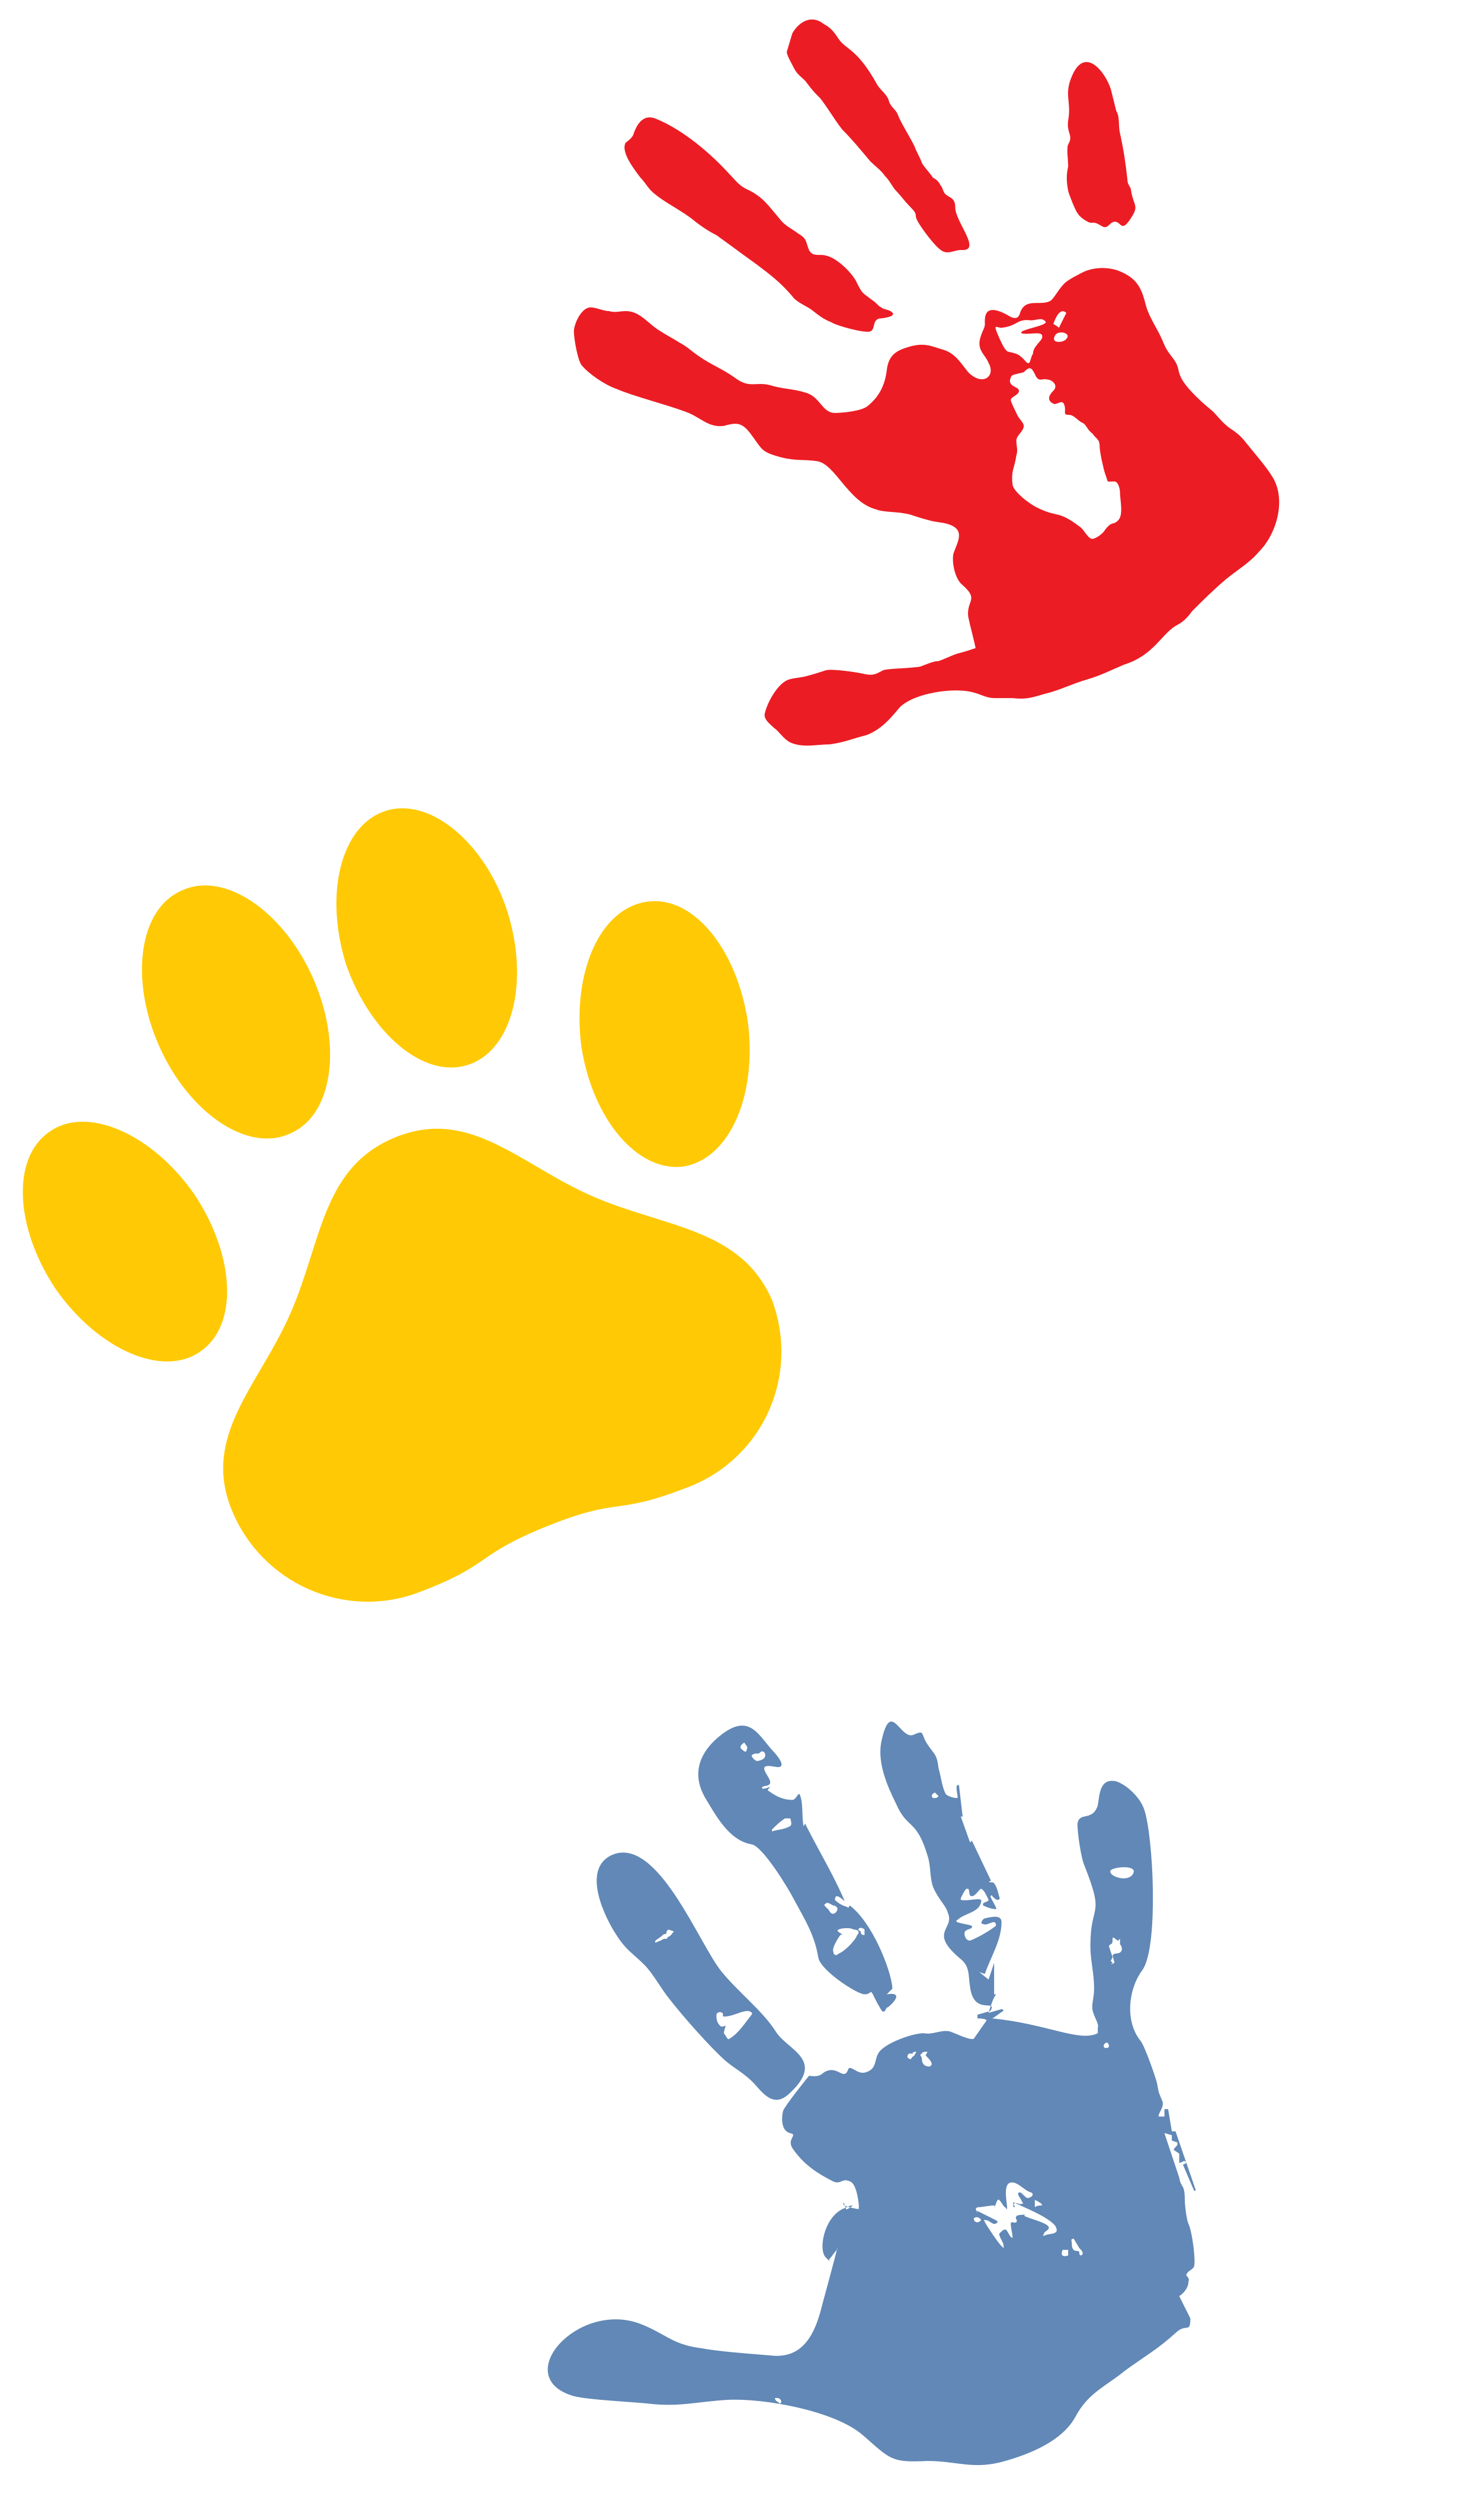 <?xml version="1.0" encoding="utf-8"?>
<!-- Generator: Adobe Illustrator 26.0.2, SVG Export Plug-In . SVG Version: 6.00 Build 0)  -->
<svg version="1.1" id="Layer_1" xmlns="http://www.w3.org/2000/svg" xmlns:xlink="http://www.w3.org/1999/xlink" x="0px" y="0px"
	 viewBox="0 0 80 135" style="enable-background:new 0 0 80 135;" xml:space="preserve">
<style type="text/css">
	.st0{fill-rule:evenodd;clip-rule:evenodd;fill:#6188B6;}
	.st1{fill-rule:evenodd;clip-rule:evenodd;fill:#EC1C24;}
	.st2{fill:#FFCA05;}
</style>
<path class="st0" d="M53.5,108.6l-0.7,0.2v0.2c0.1,0,0.4,0,0.5,0.1l-0.7,1l0,0c-0.2,0.1-1-0.3-1.3-0.4c-0.5-0.1-0.9,0.2-1.4,0.1
	c-0.6,0-2,0.5-2.4,1c-0.3,0.4-0.1,0.9-0.7,1.1c-0.5,0.2-0.9-0.5-1-0.1c-0.2,0.5-0.5-0.1-1,0s-0.3,0.4-1.1,0.3c0,0-1.3,1.6-1.4,1.9
	c-0.1,0.4-0.1,1.1,0.4,1.2c0.4,0.1-0.2,0.3,0.1,0.8c0.6,0.9,1.4,1.4,2.2,1.8c0.4,0.2,0.5-0.2,0.9,0c0.4,0.1,0.5,1.3,0.5,1.4
	c-0.1,0.1,0.1,0.1,0,0.1s-0.6-0.1-0.8-0.2c-0.1-0.1,0-0.2,0-0.1s0.1,0.2,0.1,0.3c0,0.1,0.9-0.5-0.2,0c-1,0.5-1.3,2.2-0.9,2.6
	c0.5,0.5,0.1,0.2,0.2,0.1c0.1-0.1,0.3-0.4,0.4-0.5c0.1-0.1,0-0.1,0,0s-0.8,3-0.9,3.4c-0.4,1.4-1.1,2.5-2.7,2.3
	c-1.2-0.1-2.7-0.2-3.8-0.4c-1.5-0.2-1.9-0.8-3.2-1.3c-3.4-1.3-7.1,2.9-3.6,3.9c0.8,0.2,3,0.3,4,0.4c1.7,0.2,2.6-0.1,4.3-0.2
	c2-0.1,5.8,0.6,7.3,1.9c1.5,1.3,1.5,1.5,3.5,1.4c1.6,0,2.5,0.5,4.2,0c1.4-0.4,3.1-1.1,3.8-2.4c0.7-1.3,1.6-1.6,2.7-2.5
	c1.1-0.8,1.7-1.1,2.8-2.1c0.5-0.4,0.7,0.1,0.7-0.7l-0.6-1.2c0.3-0.2,0.5-0.5,0.5-0.8c0.1-0.2-0.2-0.3-0.1-0.4
	c0.1-0.2,0.3-0.2,0.4-0.4c0.1-0.3-0.1-1.9-0.3-2.3c-0.1-0.2-0.2-1-0.2-1.3c0-0.9-0.2-0.6-0.3-1.2l-0.8-2.4c0.1,0,0.3,0.1,0.4,0.1
	v0.3l0.3,0.1v0.1c0,0.1-0.2,0.2-0.2,0.3l0.3,0.2v0.5c0.1,0,0.2-0.1,0.3-0.1l0.1,0.1l-0.2,0.1l0.6,1.4h0.1l-1.1-3.2h-0.2l-0.2-1.2
	h-0.2v0.4c-0.1,0-0.1,0-0.3,0l0,0c-0.1-0.1,0.3-0.5,0.2-0.8c-0.2-0.5-0.2-0.4-0.3-1c-0.1-0.4-0.7-2.1-0.9-2.3
	c-0.8-1-0.7-2.7,0.1-3.8c0.9-1.2,0.6-7.3,0.1-8.7c-0.2-0.6-0.9-1.3-1.5-1.5c-0.9-0.2-0.9,0.7-1,1.3c-0.3,0.9-1,0.3-1.1,1
	c0,0.5,0.2,1.9,0.4,2.3c1.1,2.8,0.3,1.9,0.3,4.3c0,0.8,0.2,1.4,0.2,2.3c0,0.4-0.1,0.7-0.1,1c0,0.4,0.4,0.9,0.3,1.1
	c0,0.1,0,0.2,0,0.3c-1,0.5-2.7-0.5-5.7-0.8l0,0c0.2-0.1,0.4-0.3,0.6-0.4c0,0,0-0.1-0.1-0.1l-0.7,0.2c0.1-0.3,0.2-0.7,0.4-1h-0.1V106
	l-0.3,0.9l-0.5-0.4l0.3,0.1c0.3-0.9,0.9-1.8,0.9-2.8c0-0.4-0.5-0.3-0.9-0.2c-0.1,0-0.3,0.3-0.1,0.3c0.2,0.1,0.4-0.1,0.6-0.1
	c0.1,0,0.1,0.2,0.1,0.2c-0.4,0.3-0.9,0.6-1.4,0.8c-0.2,0-0.3-0.2-0.3-0.4c0-0.2,0.3-0.2,0.4-0.3V104c-0.3-0.1-0.5-0.1-0.8-0.2
	c0,0-0.1-0.1,0-0.1c0.4-0.4,1.2-0.4,1.3-1c0.1-0.3-0.7,0-1.1-0.1c0,0,0,0,0-0.1c0.1-0.2,0.2-0.4,0.3-0.5h0.1c0.1,0.1,0,0.4,0.2,0.4
	s0.4-0.4,0.5-0.4c0.2,0.1,0.3,0.4,0.4,0.6c0,0.1-0.2,0.1-0.3,0.2v0.1c0.2,0.1,0.5,0.2,0.7,0.2c0.1,0-0.3-0.6-0.3-0.7
	c0,0,0.1-0.1,0.1,0c0.1,0.1,0.2,0.2,0.3,0.2c0,0,0.1,0,0.1-0.1c-0.1-0.3-0.1-0.5-0.3-0.8c-0.1-0.1-0.2,0-0.3-0.1c0,0,0.2,0,0.1-0.1
	l-1-2.1l-0.1,0.1l-0.5-1.4H52l-0.2-1.7h-0.1c-0.1,0.2,0.1,0.7,0,0.7c-0.2,0-0.5-0.1-0.6-0.2c-0.2-0.3-0.3-1.1-0.4-1.4
	c-0.1-0.8-0.2-0.7-0.6-1.3c-0.4-0.6-0.1-0.8-0.8-0.5c-0.7,0.2-1.2-2-1.7,0.4c-0.2,1.1,0.3,2.3,0.8,3.3c0.6,1.4,1.1,0.8,1.7,2.8
	c0.2,0.6,0.1,1.1,0.3,1.7c0.3,0.7,0.7,1,0.8,1.4c0.4,0.9-1.1,1,0.7,2.5c0.5,0.4,0.4,0.9,0.5,1.5C52.6,108.9,53.9,107.9,53.5,108.6
	L53.5,108.6z M59.9,105.1l0.2,0.6l-0.1,0.2l0.1,0.1l-0.1,0.1l0.2-0.1l-0.1-0.4c0.1-0.2,0.4,0,0.5-0.3c0-0.1,0-0.2-0.1-0.3v-0.3
	l-0.1,0.1c-0.1,0-0.3-0.3-0.3-0.1C60.1,105.1,60,104.9,59.9,105.1L59.9,105.1z M44.6,102.8c-0.2,0.1,0.1,0.2,0.2,0.4
	c0.1,0.2,0.3,0.2,0.4,0c0.1-0.1,0-0.3-0.2-0.3C44.8,102.8,44.7,102.7,44.6,102.8L44.6,102.8z M38.7,108.8c0,0.2,0,0.4,0.2,0.6
	c0.1,0.1,0.2,0,0.3,0c0,0-0.1,0.3-0.1,0.4c0.1,0.1,0.2,0.4,0.3,0.3c0.5-0.3,0.8-0.8,1.2-1.3c0.1-0.1-0.1-0.2-0.2-0.2
	c-0.4,0-0.8,0.3-1.3,0.3c-0.1,0,0-0.2-0.1-0.2C38.9,108.6,38.7,108.7,38.7,108.8L38.7,108.8z M42.2,129.7c0-0.1-0.1-0.2-0.2-0.2
	h-0.1c0,0-0.1,0,0,0.1c0,0.1,0.2,0.1,0.2,0.2C42.1,129.8,42.2,129.8,42.2,129.7L42.2,129.7z M46.7,104.5v-0.3c-0.1-0.1,0,0-0.2-0.1
	c-0.3,0.1,0,0.2,0,0.2C46.5,104.4,46.5,104.5,46.7,104.5L46.7,104.5z M35.4,104.9c0.1,0,0.2-0.1,0.3-0.1c0.1-0.1,0.2-0.1,0.3-0.1
	s0-0.1,0.1-0.1c0.1-0.1,0,0.1,0.3-0.3l-0.3-0.1c-0.1,0.1-0.1,0.1-0.1,0.2c-0.1,0.1-0.1,0-0.2,0.1C35.6,104.7,35.3,104.8,35.4,104.9
	L35.4,104.9z M42.4,98.2c-0.3,0.2-0.5,0.4-0.7,0.6v0.1c0.3-0.1,0.7-0.1,1-0.3c0.1-0.1,0-0.3,0-0.4C42.6,98.2,42.4,98.2,42.4,98.2
	L42.4,98.2z M49.2,111.2c0.2-0.3,0.1,0,0.3-0.4c-0.1,0-0.2,0-0.2,0.1c-0.1,0-0.1,0-0.2,0C48.9,111.1,49.1,111.2,49.2,111.2
	L49.2,111.2z M40.3,94.6c0.1-0.3,0.1-0.2-0.1-0.5c-0.1,0.1-0.2,0.1-0.2,0.3C40.1,94.5,40.2,94.6,40.3,94.6L40.3,94.6z M58.4,121.8
	c0.2-0.1,0-0.3-0.1-0.4l-0.3-0.5c-0.2,0-0.1,0.1-0.1,0.3c0,0.1,0,0.2,0.1,0.3c0.1,0.1,0.1,0,0.3,0.1
	C58.3,121.7,58.3,121.8,58.4,121.8L58.4,121.8z M50.4,97.1c0.2,0,0.2,0,0.3-0.1c-0.1-0.1-0.1-0.1-0.2-0.2
	C50.3,96.9,50.3,97,50.4,97.1L50.4,97.1z M54.5,117.9c-0.3,0.2-0.1,1.1-0.1,1.3c0,0.2,0,0.1-0.1,0c-0.1,0-0.3-0.5-0.4-0.4
	c-0.1,0.1-0.1,0.3-0.2,0.4c-0.1,0.1,0.1-0.1,0-0.1c-0.2,0-0.7,0.1-0.9,0.1c-0.2,0.1,0,0.2,0,0.3c0,0-0.1-0.1,0-0.1
	c0.2,0.1,0.8,0.4,1,0.5s0,0.2-0.1,0.2s-0.3-0.2-0.4-0.2c-0.1,0-0.2-0.1-0.1,0.1c0.1,0.2,0.7,1.1,0.9,1.3c0.2,0.2,0.1,0,0.1-0.1
	s-0.3-0.5-0.2-0.6s0.2-0.2,0.3-0.2s0.2,0.3,0.3,0.4c0,0,0.1,0.1,0.1,0s-0.1-0.5-0.1-0.7s0.2,0,0.3-0.1s-0.1-0.2,0-0.3
	c0-0.1,0.4-0.1,0.5-0.1s-0.2,0,0,0.1s1,0.3,1.2,0.5s-0.2,0.3-0.2,0.4s-0.2,0.2,0.1,0.1c0.2-0.1,0.8,0,0.5-0.5
	c-0.4-0.5-1.7-1-2.1-1.2c-0.4-0.2,0,0.2-0.1,0.2s-0.1-0.2,0-0.2c0.1-0.1,0.3,0.1,0.4,0c0.1,0,0.1,0,0-0.1c0-0.1-0.2-0.3-0.2-0.4
	s0-0.1,0.1-0.1s0.3,0.3,0.4,0.3c0.2,0,0.4-0.2,0.2-0.3C55.3,118.3,54.9,117.7,54.5,117.9L54.5,117.9z M50.2,111.6
	c0.3-0.1,0-0.4-0.2-0.6l0.1-0.2c-0.1,0-0.3,0-0.3,0.1c-0.2,0.1,0,0.1,0,0.3C49.8,111.4,49.9,111.6,50.2,111.6L50.2,111.6z
	 M56.3,119.1L56.3,119.1c-0.1-0.2-0.1-0.1-0.2-0.2l-0.2-0.1c0,0.1,0,0.3,0,0.4C56,119.1,56.2,119.1,56.3,119.1L56.3,119.1z
	 M40.6,94.8c0,0.1,0.2,0.3,0.3,0.3s0.4-0.1,0.4-0.2c0.1-0.1,0-0.4-0.2-0.3c-0.1,0.1-0.1,0.1-0.3,0.1C40.8,94.7,40.7,94.7,40.6,94.8
	L40.6,94.8z M60,101c-0.2,0.3,0.9,0.7,1.2,0.2S60.2,100.8,60,101L60,101z M59.7,110.6c0.1,0,0.2,0,0.2-0.1s0-0.1-0.1-0.2
	C59.7,110.3,59.5,110.5,59.7,110.6L59.7,110.6z M57.7,121.8v-0.3h-0.3C57.2,122,57.7,121.8,57.7,121.8L57.7,121.8z M53,119.9
	c-0.1-0.2-0.3-0.2-0.4-0.1C52.6,120,52.8,120.1,53,119.9L53,119.9z M45.3,104.2c-0.2,0.1,0.2,0.2,0.2,0.3c0,0.1,0-0.1-0.1,0
	s-0.4,0.6-0.4,0.8c0,0.2,0.1,0.4,0.3,0.2c0.3-0.1,0.9-0.7,1-1c0.2-0.2,0-0.3-0.2-0.3C46,104.1,45.5,104.1,45.3,104.2L45.3,104.2z
	 M33,100.2c-1.6,0.8-0.3,3.4,0.3,4.3c0.5,0.8,0.9,1,1.5,1.6c0.5,0.5,0.9,1.3,1.4,1.9c0.7,0.9,2.2,2.6,3,3.3c0.6,0.5,1.1,0.7,1.7,1.4
	c0.6,0.7,1.1,1,1.8,0.3c1.9-1.8-0.2-2.3-0.8-3.3c-0.7-1.1-2-2.1-2.9-3.2C37.8,105.1,35.5,99,33,100.2L33,100.2z M47.9,107.7l0.3-0.3
	v-0.1c-0.1-1-1.1-3.5-2.3-4.4c0,0-0.1,0.2-0.1,0.1c-0.3-0.1-0.5-0.2-0.7-0.4c0,0,0-0.2,0.1-0.2c0.2,0,0.5,0.4,0.4,0.2
	c-0.6-1.4-1.4-2.7-2.1-4.1c0-0.1-0.1,0.2-0.1,0.1c-0.1-0.6,0-1.2-0.2-1.7c-0.1-0.1-0.2,0.3-0.4,0.3c-0.5,0-0.9-0.2-1.3-0.5
	c-0.1,0,0.1-0.2,0.1-0.2c-0.1,0-0.2,0.1-0.4,0.1c0,0-0.1-0.1,0-0.1c0.1-0.1,0.3,0,0.4-0.2c0.1-0.3-0.9-1.1,0.2-0.9
	c0.9,0.2,0.1-0.7-0.1-0.9c-0.8-0.9-1.3-2.1-3-0.6c-1,0.9-1.3,2-0.6,3.2c0.6,1,1.3,2.3,2.5,2.5c0.6,0.1,2,2.4,2.3,3
	c0.6,1.1,1.1,1.9,1.3,3.1c0.1,0.7,2.1,2,2.5,2c0.5,0,0.2-0.5,0.7,0.5c0.2,0.3,0.3,0.7,0.5,0.2C47.8,108.6,49.1,107.5,47.9,107.7
	L47.9,107.7z"/>
<path class="st1" d="M52.7,35c-0.3,0.1-0.6,0.2-1,0.3c-0.3,0.1-0.7,0.3-1,0.4c-0.3,0-0.7,0.2-1,0.3c-0.6,0.1-1.8,0.1-2,0.2
	c-0.4,0.2-0.5,0.3-1,0.2c-0.4-0.1-1.8-0.3-2.1-0.2s-0.6,0.2-1,0.3c-0.3,0.1-0.7,0.1-1,0.2c-0.6,0.2-1.2,1.3-1.3,1.9
	c0,0.3,0.3,0.5,0.5,0.7c0.3,0.2,0.5,0.6,0.9,0.8c0.7,0.3,1.4,0.1,2.1,0.1c0.8-0.1,1.2-0.3,2-0.5c0.8-0.3,1.3-0.9,1.8-1.5
	c0.8-0.8,3-1.1,4-0.8c0.4,0.1,0.7,0.3,1.1,0.3c0.3,0,0.7,0,1,0c0.9,0.1,1.2-0.1,2-0.3c0.7-0.2,1.3-0.5,2-0.7s1.3-0.5,2-0.8
	c1.6-0.5,2-1.6,2.8-2.1c0.4-0.2,0.6-0.4,0.9-0.8c0.6-0.6,1.1-1.1,1.8-1.7c0.6-0.5,1.3-0.9,1.8-1.5c1-1,1.5-2.9,0.7-4.1
	c-0.3-0.5-1-1.3-1.4-1.8c-0.3-0.4-0.6-0.6-0.9-0.8c-0.4-0.3-0.6-0.6-0.9-0.9c-0.5-0.4-1.4-1.2-1.7-1.8c-0.2-0.4-0.1-0.6-0.4-1
	c-0.3-0.4-0.4-0.5-0.6-1c-0.3-0.7-0.7-1.2-0.9-1.9c-0.2-0.8-0.4-1.4-1.3-1.8c-0.6-0.3-1.5-0.3-2.1,0c-0.2,0.1-0.8,0.4-1,0.6
	c-0.3,0.3-0.5,0.7-0.7,0.9c-0.5,0.4-1.4-0.2-1.7,0.7c-0.1,0.4-0.4,0.3-0.7,0.1c-1.3-0.7-1.2,0.2-1.2,0.5c0,0.2-0.1,0.3-0.2,0.6
	c-0.3,0.8,0.2,1,0.4,1.5c0.4,0.7-0.3,1.3-1.1,0.5c-0.4-0.5-0.7-1-1.3-1.2c-0.7-0.2-1-0.4-1.8-0.2c-0.7,0.2-1.2,0.4-1.3,1.3
	c-0.1,0.8-0.4,1.4-1,1.9c-0.3,0.3-1.4,0.4-1.8,0.4c-0.7,0-0.8-0.9-1.6-1.1c-0.6-0.2-1.3-0.2-1.9-0.4c-0.8-0.2-1.1,0.2-1.9-0.4
	c-0.7-0.5-1.3-0.7-2-1.2c-0.3-0.2-0.6-0.5-1-0.7c-0.3-0.2-0.7-0.4-1-0.6c-0.7-0.4-1.1-1.1-1.9-1.1c-0.3,0-0.6,0.1-0.9,0
	c-0.3,0-0.7-0.2-1-0.2c-0.5,0-0.9,0.9-0.9,1.3s0.2,1.5,0.4,1.8c0.4,0.5,1.3,1.1,1.9,1.3c0.9,0.4,2.9,0.9,3.9,1.3
	c0.7,0.3,1.1,0.8,1.9,0.7c0.7-0.2,1-0.2,1.5,0.5c0.6,0.8,0.5,0.9,1.6,1.2c0.8,0.2,1.2,0.1,1.9,0.2c1,0.1,1.7,2.2,3.2,2.6
	c0.5,0.2,1.2,0.1,1.9,0.3c0.3,0.1,0.6,0.2,1,0.3c0.3,0.1,0.7,0.1,1,0.2c1,0.3,0.5,1,0.3,1.6c-0.1,0.5,0.1,1.4,0.5,1.7
	c0.9,0.8,0.2,0.8,0.3,1.7C52.4,33.8,52.6,34.5,52.7,35L52.7,35z M33.8,7.7c-0.3,0.5,0.5,1.5,0.8,1.9c0.3,0.3,0.4,0.6,0.8,0.9
	c0.6,0.5,1.5,0.9,2.2,1.5c0.4,0.3,0.7,0.5,1.1,0.7c0.7,0.5,1.5,1.1,2.2,1.6c0.8,0.6,1.3,1,1.9,1.7c0.2,0.3,0.7,0.5,1,0.7
	c0.4,0.3,0.6,0.5,1.1,0.7c0.3,0.2,1.8,0.6,2.1,0.5s0.1-0.6,0.5-0.7c0.1,0,1.1-0.1,0.6-0.4c-0.2-0.1-0.4-0.1-0.5-0.2
	c-0.2-0.1-0.3-0.3-0.5-0.4c-0.5-0.4-0.5-0.3-0.8-0.9c-0.2-0.5-1.1-1.4-1.7-1.5c-0.3-0.1-0.7,0.1-0.9-0.3c-0.2-0.5-0.1-0.6-0.6-0.9
	c-0.4-0.3-0.7-0.4-1-0.8c-0.6-0.7-0.9-1.2-1.8-1.6c-0.4-0.2-0.6-0.5-0.9-0.8c-1-1.1-2.5-2.4-4-3c-0.8-0.3-1.1,0.6-1.2,0.9
	C34.1,7.5,33.8,7.7,33.8,7.7L33.8,7.7z M42.8,1.8l-0.3,1c0,0.2,0.3,0.7,0.4,0.9c0.2,0.4,0.5,0.5,0.7,0.8C43.9,4.9,44,5,44.3,5.3
	c0.4,0.5,0.8,1.2,1.2,1.7c0.5,0.5,1,1.1,1.5,1.7c0.3,0.3,0.6,0.5,0.8,0.8c0.3,0.3,0.4,0.6,0.6,0.8c0.2,0.2,0.5,0.6,0.7,0.8
	c0.6,0.6,0.2,0.4,0.5,0.9c0.1,0.2,1,1.5,1.4,1.6c0.3,0.1,0.6-0.1,0.9-0.1c1.2,0.1-0.3-1.5-0.3-2.3c0-0.6-0.4-0.5-0.6-0.8
	c-0.1-0.2-0.1-0.3-0.2-0.4c-0.1-0.2-0.2-0.3-0.4-0.4c-0.2-0.3-0.5-0.6-0.6-0.8c-0.1-0.3-0.3-0.6-0.4-0.9c-0.3-0.6-0.7-1.2-0.9-1.7
	c-0.1-0.3-0.4-0.4-0.5-0.8c-0.1-0.3-0.4-0.5-0.6-0.8c-1.1-2-1.7-1.9-2.1-2.5c-0.2-0.3-0.4-0.6-0.8-0.8C43.9,0.8,43.2,1.1,42.8,1.8
	L42.8,1.8z M58,3.9c-0.6,1.2-0.1,1.5-0.3,2.6c-0.1,0.7,0.3,0.8,0,1.3c-0.1,0.2,0,0.8,0,1.2c-0.1,0.4-0.1,0.8,0,1.3
	c0,0.1,0.4,1.1,0.5,1.2c0.1,0.2,0.4,0.4,0.6,0.5c0.3,0.1,0.2-0.1,0.7,0.2c0.3,0.2,0.4-0.1,0.6-0.2c0.5-0.2,0.4,0.8,1.1-0.4
	c0.3-0.5,0-0.6-0.1-1.3c0-0.2-0.2-0.3-0.2-0.6c-0.1-0.9-0.2-1.6-0.4-2.5c-0.1-0.4,0-0.9-0.2-1.2c-0.1-0.4-0.2-0.8-0.3-1.2
	C59.7,3.9,58.7,2.6,58,3.9L58,3.9z M57,18.1c-0.3,0.5,0.5,0.4,0.6,0.2C57.9,18,57.2,17.8,57,18.1L57,18.1z M54.6,20.4
	c-0.2,0.4,0.3,0.5,0.4,0.6c0.2,0.3-0.4,0.4-0.4,0.6c0,0.1,0.2,0.5,0.3,0.7c0.1,0.3,0.4,0.5,0.4,0.7c0,0.3-0.4,0.5-0.4,0.8
	s0.1,0.5,0,0.8c-0.1,0.7-0.3,0.8-0.2,1.6c0.1,0.4,0.9,1,1.3,1.2c1.2,0.6,1.1,0.1,2.4,1.1c0.2,0.2,0.4,0.6,0.6,0.6
	c0.2,0,0.6-0.3,0.7-0.5c0.4-0.5,0.4-0.2,0.7-0.5s0.1-1.1,0.1-1.5c0-0.2-0.1-0.6-0.3-0.6c-0.5,0-0.3,0.1-0.5-0.4
	c-0.1-0.3-0.3-1.2-0.3-1.5c0-0.4-0.2-0.4-0.4-0.7c-0.3-0.2-0.3-0.5-0.6-0.6c-0.3-0.2-0.4-0.4-0.7-0.4s-0.1-0.2-0.2-0.5
	c-0.1-0.4-0.4,0-0.6-0.1c-0.4-0.2-0.2-0.5,0-0.7c0.3-0.3-0.1-0.6-0.3-0.6c-0.3-0.1-0.5,0.2-0.7-0.3c-0.2-0.4-0.3-0.4-0.6-0.1
	C55,20.2,54.6,20.2,54.6,20.4L54.6,20.4z M56.3,18.2c0-0.1,0-0.2-0.3-0.2s-1,0.1-0.8-0.1c0.4-0.2,1.2-0.3,1.3-0.5
	c-0.2-0.3-0.5-0.1-0.8-0.1c-0.8-0.1-0.7,0.3-1.6,0.4c-0.3,0-0.5-0.3-0.1,0.6c0.1,0.2,0.3,0.7,0.5,0.7c0.4,0.1,0.5,0.1,0.8,0.4
	c0.4,0.5,0.3,0,0.5-0.3C55.8,18.7,56.3,18.4,56.3,18.2L56.3,18.2z M57.2,17.7l0.4-0.8c-0.4-0.4-0.7,0.6-0.7,0.6
	C56.9,17.5,57.1,17.6,57.2,17.7L57.2,17.7z"/>
<g>
	<path class="st2" d="M32,64.6c-3.9-1.7-6.6-4.8-10.6-3.2l0,0l0,0c-4,1.6-4,5.6-5.7,9.5c-1.7,3.9-4.8,6.6-3.2,10.6s6.1,6,10.1,4.5
		s3-2,7-3.6l0,0l0,0l0,0l0,0c4-1.6,3.5-0.5,7.6-2.1s6-6.1,4.5-10.1C40,66.3,35.9,66.3,32,64.6z"/>
	<path class="st2" d="M40.4,55.2c0.5,4-1,7.4-3.5,7.8c-2.5,0.3-4.9-2.6-5.5-6.5c-0.5-4,1-7.4,3.5-7.8C37.4,48.3,39.8,51.2,40.4,55.2
		z"/>
	<path class="st2" d="M27.4,49.2c1.2,3.8,0.3,7.5-2.1,8.3s-5.3-1.7-6.6-5.4c-1.2-3.8-0.3-7.5,2.1-8.3S26.2,45.5,27.4,49.2z"/>
	<path class="st2" d="M8.6,56.5c1.6,3.6,4.8,5.8,7.1,4.7c2.3-1,2.8-4.8,1.2-8.4c-1.6-3.6-4.8-5.8-7.1-4.7C7.5,49.1,7,52.9,8.6,56.5z
		"/>
	<path class="st2" d="M3,69.6c2.3,3.3,5.8,4.8,7.8,3.4c2.1-1.4,1.9-5.2-0.3-8.5c-2.3-3.3-5.8-4.8-7.8-3.4C0.6,62.5,0.8,66.3,3,69.6z
		"/>
</g>
</svg>
